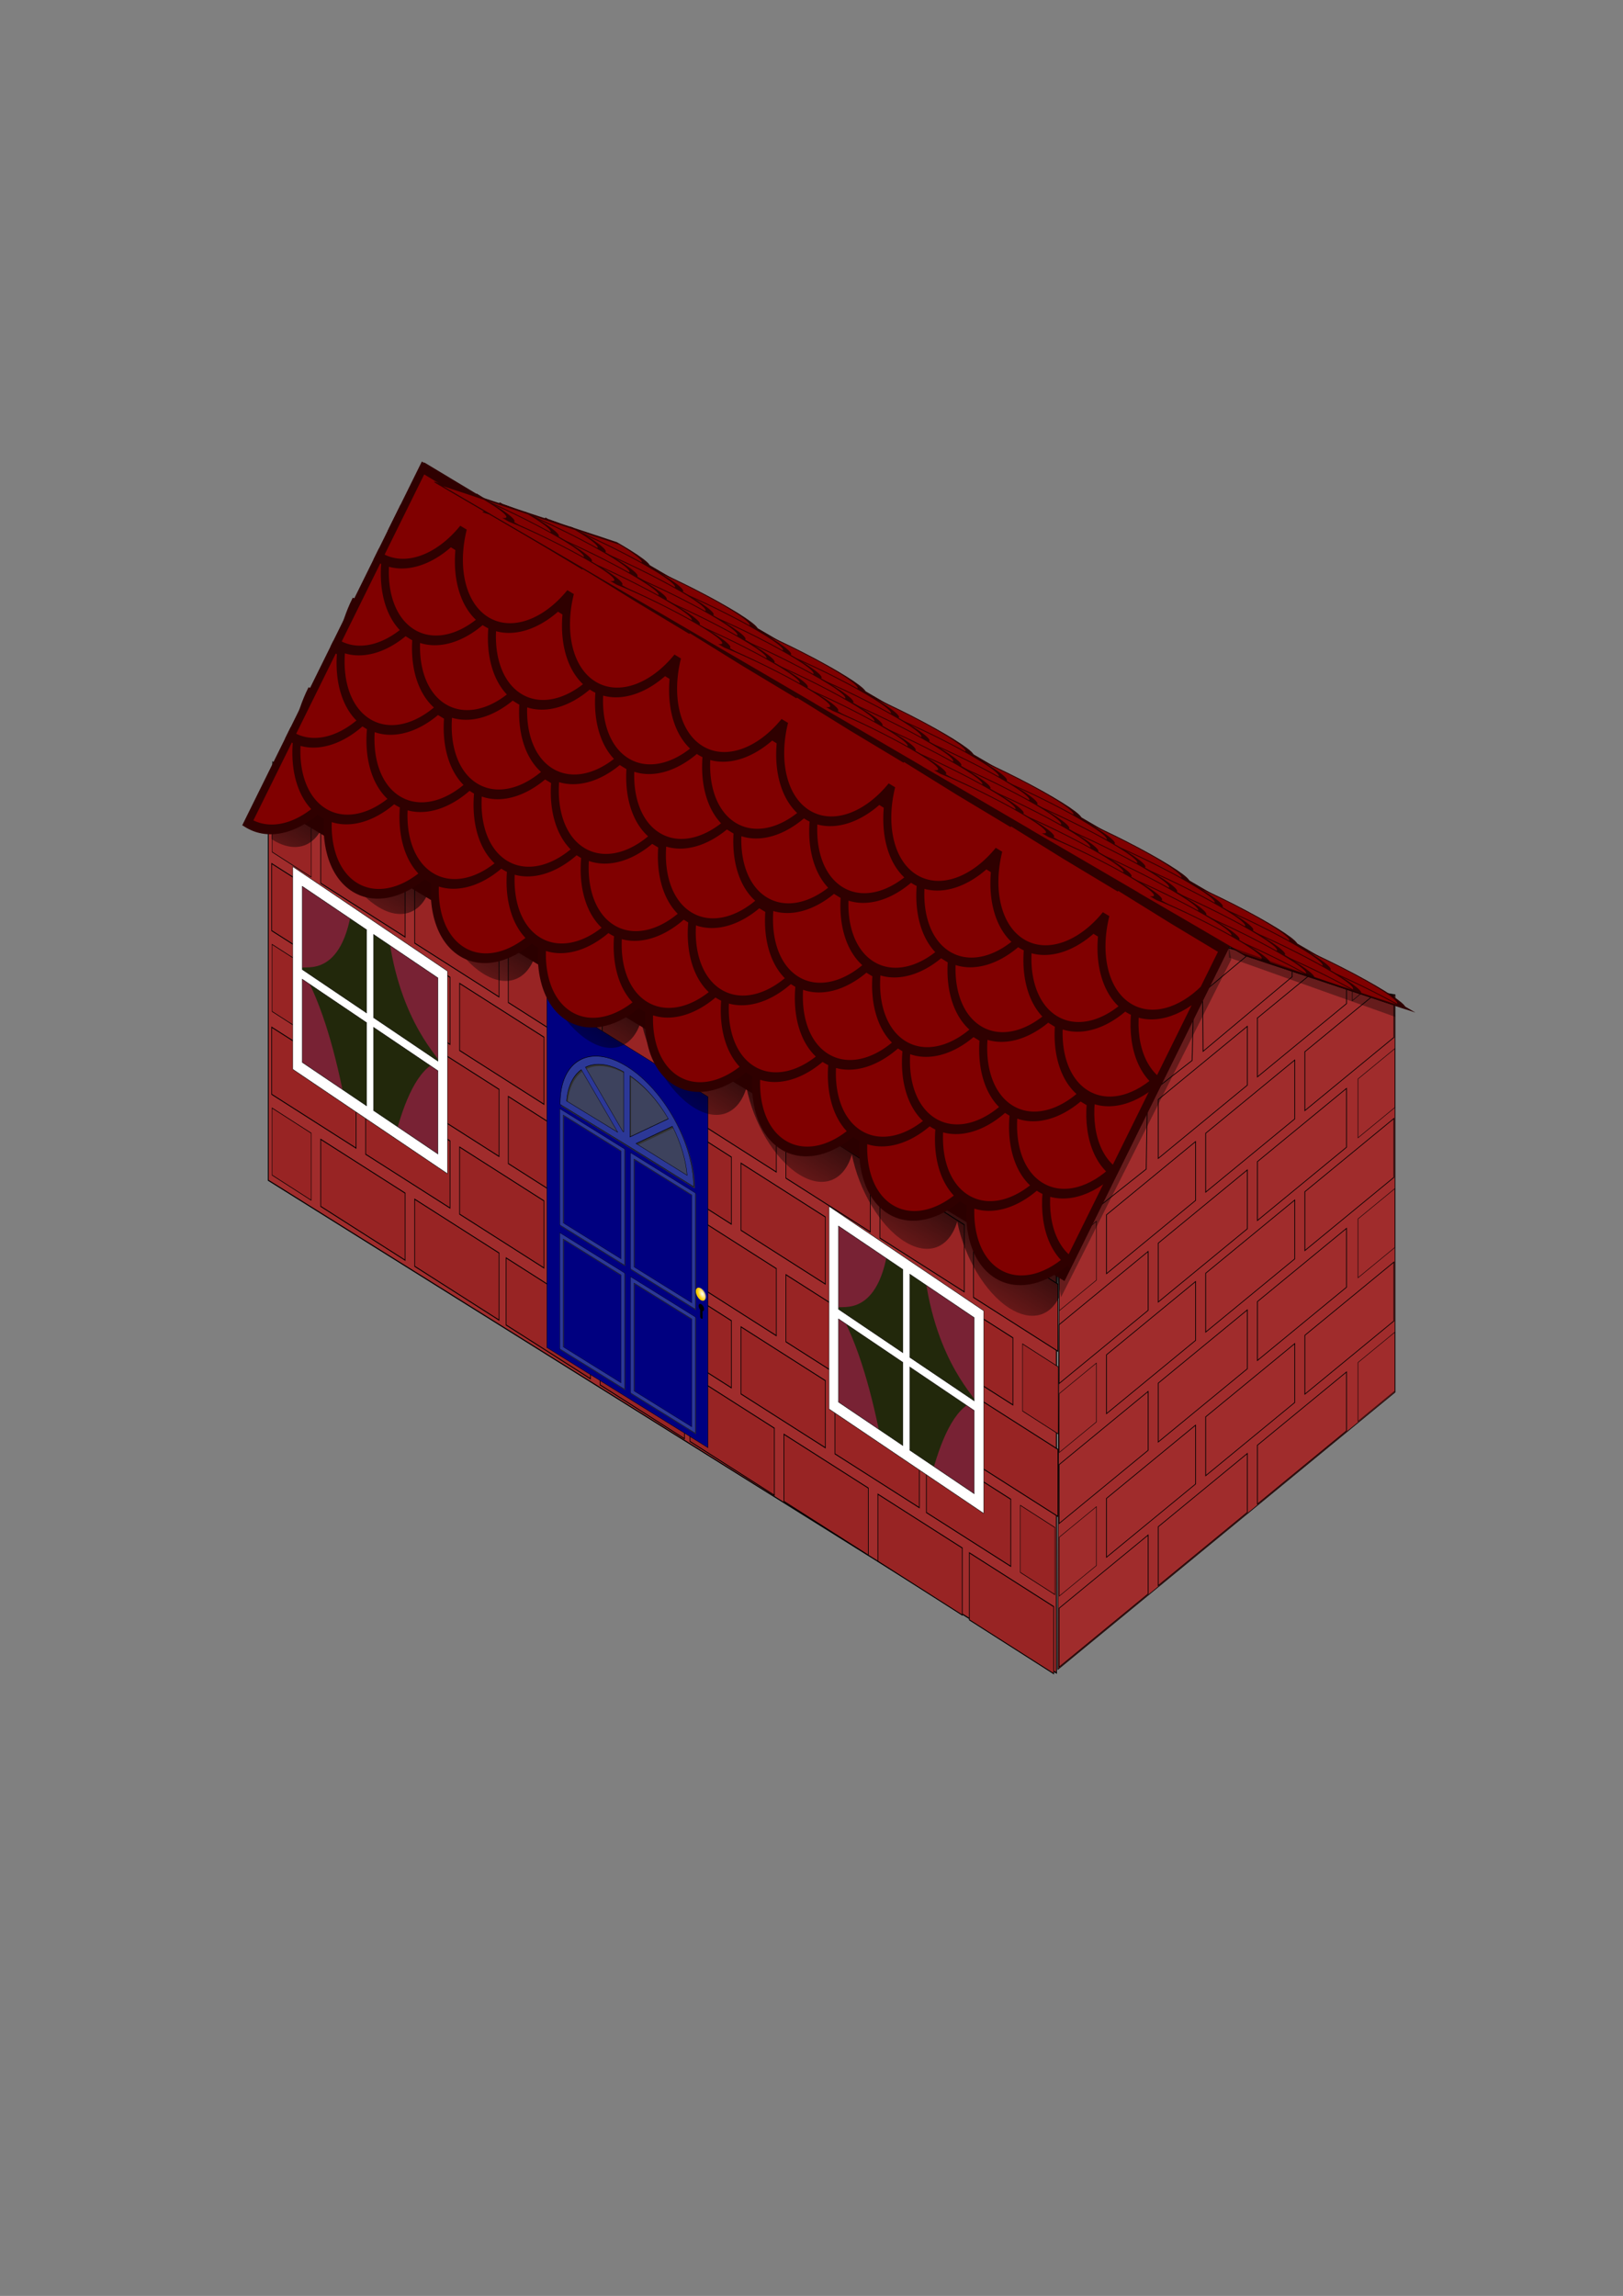 <?xml version="1.0" encoding="UTF-8" standalone="no"?>
<!-- Created with Inkscape (http://www.inkscape.org/) -->
<svg
    xmlns:inkscape="http://www.inkscape.org/namespaces/inkscape"
    xmlns:rdf="http://www.w3.org/1999/02/22-rdf-syntax-ns#"
    xmlns="http://www.w3.org/2000/svg"
    xmlns:sodipodi="http://sodipodi.sourceforge.net/DTD/sodipodi-0.dtd"
    xmlns:ns1="http://sozi.baierouge.fr"
    xmlns:cc="http://creativecommons.org/ns#"
    xmlns:xlink="http://www.w3.org/1999/xlink"
    xmlns:dc="http://purl.org/dc/elements/1.1/"
    id="svg2"
    sodipodi:docname="New document 1"
    viewBox="0 0 744.09 1052.4"
    version="1.1"
    inkscape:version="0.48.3.1 r9886"
  >
  <rect x="0" y="0" width="744.09" height="1052.4" fill="#808080" stroke="none"/>
  <defs
      id="defs4"
    >
    <radialGradient
        id="radialGradient5309"
        gradientUnits="userSpaceOnUse"
        cy="1069.3"
        cx="-1138.5"
        gradientTransform="matrix(1 0 0 1.13 0 -139.47)"
        r="70.769"
        inkscape:collect="always"
      >
      <stop
          id="stop4199"
          style="stop-color:#ffffff"
          offset="0"
      />
      <stop
          id="stop4201"
          style="stop-color:#ffffff;stop-opacity:0"
          offset="1"
      />
    </radialGradient
    >
    <linearGradient
        id="linearGradient5311"
        y2="-429.93"
        gradientUnits="userSpaceOnUse"
        x2="53.125"
        gradientTransform="matrix(1 0 0 .996 0 -2.99)"
        y1="-523.68"
        x1="100"
        inkscape:collect="always"
      >
      <stop
          id="stop5173"
          style="stop-color:#000000"
          offset="0"
      />
      <stop
          id="stop5175"
          style="stop-color:#000000;stop-opacity:.018"
          offset="1"
      />
    </linearGradient
    >
  </defs
  >
  <sodipodi:namedview
      id="base"
      bordercolor="#666666"
      inkscape:pageshadow="2"
      inkscape:window-y="24"
      pagecolor="#ffffff"
      inkscape:window-height="1026"
      inkscape:window-maximized="1"
      inkscape:zoom="0.271529"
      inkscape:window-x="65"
      showgrid="false"
      borderopacity="1.0"
      inkscape:current-layer="layer1"
      inkscape:cx="127.67274"
      inkscape:cy="849.29467"
      inkscape:window-width="1615"
      inkscape:pageopacity="0.0"
      inkscape:document-units="px"
  />
  <g
      id="layer1"
      inkscape:label="Layer 1"
      inkscape:groupmode="layer"
    >
    <rect
        id="rect4709"
        style="fill:#2b0000"
        height="583.52"
        width="719.28"
        y="497.42"
        x="-2848.5"
    />
    <g
        id="g5177"
        transform="matrix(.598 0 0 .74 298.11 864.46)"
      >
      <g
          id="g4597"
          transform="translate(11.909 -957.45)"
        >
        <rect
            id="rect4069"
            style="stroke:#000000;stroke-width:.785;fill:#a02c2c"
            transform="matrix(.893 .451 0 1 0 0)"
            height="249.08"
            width="676.67"
            y="425.21"
            x="-341.25"
        />
        <g
            id="g4550"
            style="fill:#982424"
            transform="matrix(.358 .183 0 .479 240.6 243.64)"
          >
          <rect
              id="rect3025-0"
              style="fill-rule:evenodd;stroke:#000000;stroke-width:.95px;fill:#982424"
              transform="matrix(1 .006 0 1 0 0)"
              height="86.785"
              width="83.569"
              y="654.31"
              x="-1515.1"
          />
          <rect
              id="rect3027-3"
              style="fill-rule:evenodd;stroke:#000000;stroke-width:1.398px;fill:#982424"
              transform="matrix(1 .003 0 1 0 0)"
              height="86.785"
              width="180.74"
              y="650.07"
              x="-1411"
          />
          <rect
              id="rect3029-4"
              style="fill-rule:evenodd;stroke:#000000;stroke-width:1.398px;fill:#982424"
              transform="matrix(1 .003 0 1 0 0)"
              height="86.785"
              width="180.74"
              y="650.07"
              x="-1209.8"
          />
          <rect
              id="rect3035-9"
              style="fill-rule:evenodd;stroke:#000000;stroke-width:1.398px;fill:#982424"
              transform="matrix(1 .003 0 1 0 0)"
              height="86.785"
              width="180.74"
              y="751.87"
              x="-1516"
          />
          <rect
              id="rect3037-5"
              style="fill-rule:evenodd;stroke:#000000;stroke-width:1.398px;fill:#982424"
              transform="matrix(1 .003 0 1 0 0)"
              height="86.785"
              width="180.74"
              y="751.87"
              x="-1314.8"
          />
          <rect
              id="rect3039-9"
              style="fill-rule:evenodd;stroke:#000000;stroke-width:1.398px;fill:#982424"
              transform="matrix(1 .003 0 1 0 0)"
              height="86.785"
              width="180.74"
              y="751.87"
              x="-1113.6"
          />
          <rect
              id="rect3041-3"
              style="fill-rule:evenodd;stroke:#000000;stroke-width:.951px;fill:#982424"
              transform="matrix(1 .006 0 1 0 0)"
              height="86.785"
              width="83.681"
              y="860.59"
              x="-1515.2"
          />
          <rect
              id="rect3043-4"
              style="fill-rule:evenodd;stroke:#000000;stroke-width:1.398px;fill:#982424"
              transform="matrix(1 .003 0 1 0 0)"
              height="86.785"
              width="180.74"
              y="856.35"
              x="-1411"
          />
          <rect
              id="rect3045-5"
              style="fill-rule:evenodd;stroke:#000000;stroke-width:1.398px;fill:#982424"
              transform="matrix(1 .003 0 1 0 0)"
              height="86.785"
              width="180.74"
              y="856.35"
              x="-1209.8"
          />
          <rect
              id="rect3051-9"
              style="fill-rule:evenodd;stroke:#000000;stroke-width:1.398px;fill:#982424"
              transform="matrix(1 .003 0 1 0 0)"
              height="86.785"
              width="180.74"
              y="963.51"
              x="-1516"
          />
          <rect
              id="rect3053-3"
              style="fill-rule:evenodd;stroke:#000000;stroke-width:1.398px;fill:#982424"
              transform="matrix(1 .003 0 1 0 0)"
              height="86.785"
              width="180.74"
              y="963.51"
              x="-1314.8"
          />
          <rect
              id="rect3055-7"
              style="fill-rule:evenodd;stroke:#000000;stroke-width:1.398px;fill:#982424"
              transform="matrix(1 .003 0 1 0 0)"
              height="86.785"
              width="180.74"
              y="963.51"
              x="-1113.6"
          />
          <rect
              id="rect3057-6"
              style="fill-rule:evenodd;stroke:#000000;stroke-width:.951px;fill:#982424"
              transform="matrix(1 .006 0 1 0 0)"
              height="86.785"
              width="83.681"
              y="1072.2"
              x="-1515.2"
          />
          <rect
              id="rect3059-9"
              style="fill-rule:evenodd;stroke:#000000;stroke-width:1.398px;fill:#982424"
              transform="matrix(1 .003 0 1 0 0)"
              height="86.785"
              width="180.74"
              y="1068"
              x="-1411"
          />
          <rect
              id="rect3061-2"
              style="fill-rule:evenodd;stroke:#000000;stroke-width:1.398px;fill:#982424"
              transform="matrix(1 .003 0 1 0 0)"
              height="86.785"
              width="180.74"
              y="1068"
              x="-1209.8"
          />
          <rect
              id="rect4466"
              style="fill-rule:evenodd;stroke:#000000;stroke-width:1.398px;fill:#982424"
              transform="matrix(1 .003 0 1 0 0)"
              height="86.785"
              width="180.74"
              y="649.65"
              x="-1009.3"
          />
          <rect
              id="rect4468"
              style="fill-rule:evenodd;stroke:#000000;stroke-width:1.398px;fill:#982424"
              transform="matrix(1 .003 0 1 0 0)"
              height="86.785"
              width="180.74"
              y="649.65"
              x="-808.1"
          />
          <rect
              id="rect4472"
              style="fill-rule:evenodd;stroke:#000000;stroke-width:1.398px;fill:#982424"
              transform="matrix(1 .003 0 1 0 0)"
              height="86.785"
              width="180.74"
              y="751.45"
              x="-913.1"
          />
          <rect
              id="rect4478"
              style="fill-rule:evenodd;stroke:#000000;stroke-width:1.398px;fill:#982424"
              transform="matrix(1 .003 0 1 0 0)"
              height="86.785"
              width="180.74"
              y="857.93"
              x="-1009.3"
          />
          <rect
              id="rect4480"
              style="fill-rule:evenodd;stroke:#000000;stroke-width:1.398px;fill:#982424"
              transform="matrix(1 .003 0 1 0 0)"
              height="86.785"
              width="180.74"
              y="857.93"
              x="-808.1"
          />
          <rect
              id="rect4484"
              style="fill-rule:evenodd;stroke:#000000;stroke-width:1.398px;fill:#982424"
              transform="matrix(1 .003 0 1 0 0)"
              height="86.785"
              width="180.74"
              y="965.09"
              x="-913.1"
          />
          <rect
              id="rect4488"
              style="fill-rule:evenodd;stroke:#000000;stroke-width:1.398px;fill:#982424"
              transform="matrix(1 .003 0 1 0 0)"
              height="86.785"
              width="180.74"
              y="1068.5"
              x="-1014"
          />
          <rect
              id="rect4490"
              style="fill-rule:evenodd;stroke:#000000;stroke-width:1.398px;fill:#982424"
              transform="matrix(1 .003 0 1 0 0)"
              height="86.785"
              width="180.74"
              y="1068.5"
              x="-812.73"
          />
          <rect
              id="rect4500"
              style="fill-rule:evenodd;stroke:#000000;stroke-width:1.398px;fill:#982424"
              transform="matrix(1 .003 0 1 0 0)"
              height="86.785"
              width="180.74"
              y="647.88"
              x="-616.03"
          />
          <rect
              id="rect4502"
              style="fill-rule:evenodd;stroke:#000000;stroke-width:1.398px;fill:#982424"
              transform="matrix(1 .003 0 1 0 0)"
              height="86.785"
              width="180.74"
              y="647.88"
              x="-414.79"
          />
          <rect
              id="rect4504"
              style="fill-rule:evenodd;stroke:#000000;stroke-width:1.398px;fill:#982424"
              transform="matrix(1 .003 0 1 0 0)"
              height="86.785"
              width="180.74"
              y="647.88"
              x="-213.55"
          />
          <rect
              id="rect4506"
              style="fill-rule:evenodd;stroke:#000000;stroke-width:1.398px;fill:#982424"
              transform="matrix(1 .003 0 1 0 0)"
              height="86.785"
              width="180.74"
              y="752.36"
              x="-712.27"
          />
          <rect
              id="rect4508"
              style="fill-rule:evenodd;stroke:#000000;stroke-width:1.398px;fill:#982424"
              transform="matrix(1 .003 0 1 0 0)"
              height="86.785"
              width="180.74"
              y="752.36"
              x="-511.03"
          />
          <rect
              id="rect4510"
              style="fill-rule:evenodd;stroke:#000000;stroke-width:1.398px;fill:#982424"
              transform="matrix(1 .003 0 1 0 0)"
              height="86.785"
              width="180.74"
              y="752.36"
              x="-309.8"
          />
          <rect
              id="rect4512"
              style="fill-rule:evenodd;stroke:#000000;stroke-width:1.398px;fill:#982424"
              transform="matrix(1 .003 0 1 0 0)"
              height="86.785"
              width="180.74"
              y="859.52"
              x="-616.03"
          />
          <rect
              id="rect4514"
              style="fill-rule:evenodd;stroke:#000000;stroke-width:1.398px;fill:#982424"
              transform="matrix(1 .003 0 1 0 0)"
              height="86.785"
              width="180.74"
              y="859.52"
              x="-414.79"
          />
          <rect
              id="rect4516"
              style="fill-rule:evenodd;stroke:#000000;stroke-width:1.398px;fill:#982424"
              transform="matrix(1 .003 0 1 0 0)"
              height="86.785"
              width="180.74"
              y="859.52"
              x="-213.55"
          />
          <rect
              id="rect4518"
              style="fill-rule:evenodd;stroke:#000000;stroke-width:1.398px;fill:#982424"
              transform="matrix(1 .003 0 1 0 0)"
              height="86.785"
              width="180.74"
              y="964"
              x="-712.27"
          />
          <rect
              id="rect4520"
              style="fill-rule:evenodd;stroke:#000000;stroke-width:1.398px;fill:#982424"
              transform="matrix(1 .003 0 1 0 0)"
              height="86.785"
              width="180.74"
              y="964"
              x="-511.03"
          />
          <rect
              id="rect4522"
              style="fill-rule:evenodd;stroke:#000000;stroke-width:1.398px;fill:#982424"
              transform="matrix(1 .003 0 1 0 0)"
              height="86.785"
              width="180.74"
              y="964"
              x="-309.8"
          />
          <rect
              id="rect4528"
              style="fill-rule:evenodd;stroke:#000000;stroke-width:1.398px;fill:#982424"
              transform="matrix(1 .003 0 1 0 0)"
              height="86.785"
              width="180.74"
              y="647.46"
              x="-13.096"
          />
          <rect
              id="rect4530"
              style="fill-rule:evenodd;stroke:#000000;stroke-width:1.398px;fill:#982424"
              transform="matrix(1 .003 0 1 0 0)"
              height="86.785"
              width="180.74"
              y="753.94"
              x="-109.34"
          />
          <rect
              id="rect4532"
              style="fill-rule:evenodd;stroke:#000000;stroke-width:.91px;fill:#982424"
              transform="matrix(1 .006 0 1 0 0)"
              height="86.785"
              width="76.54"
              y="753.62"
              x="91.899"
          />
          <rect
              id="rect4534"
              style="fill-rule:evenodd;stroke:#000000;stroke-width:1.398px;fill:#982424"
              transform="matrix(1 .003 0 1 0 0)"
              height="86.785"
              width="180.74"
              y="861.1"
              x="-13.096"
          />
          <rect
              id="rect4536"
              style="fill-rule:evenodd;stroke:#000000;stroke-width:1.398px;fill:#982424"
              transform="matrix(1 .003 0 1 0 0)"
              height="86.785"
              width="180.74"
              y="964.48"
              x="-113.97"
          />
          <rect
              id="rect4538"
              style="fill-rule:evenodd;stroke:#000000;stroke-width:.894px;fill:#982424"
              transform="matrix(1 .006 0 1 0 0)"
              height="86.785"
              width="73.988"
              y="964.16"
              x="87.274"
          />
          <rect
              id="rect4540"
              style="fill-rule:evenodd;stroke:#000000;stroke-width:1.398px;fill:#982424"
              transform="matrix(1 .003 0 1 0 0)"
              height="86.785"
              width="180.74"
              y="1067.5"
              x="-620.28"
          />
          <rect
              id="rect4542"
              style="fill-rule:evenodd;stroke:#000000;stroke-width:1.398px;fill:#982424"
              transform="matrix(1 .003 0 1 0 0)"
              height="86.785"
              width="180.74"
              y="1067.5"
              x="-419.04"
          />
          <rect
              id="rect4544"
              style="fill-rule:evenodd;stroke:#000000;stroke-width:1.398px;fill:#982424"
              transform="matrix(1 .003 0 1 0 0)"
              height="86.785"
              width="180.74"
              y="1067.5"
              x="-217.8"
          />
          <rect
              id="rect4546"
              style="fill-rule:evenodd;stroke:#000000;stroke-width:1.398px;fill:#982424"
              transform="matrix(1 .003 0 1 0 0)"
              height="86.785"
              width="180.74"
              y="1067.9"
              x="-21.968"
          />
        </g
        >
        <g
            id="g3203"
            style="fill:#a02c2c"
            transform="matrix(.551 -.366 0 .563 213.74 435.21)"
          >
          <path
              id="rect2985"
              d="m392.4 149.9-117.2 103.15-115.68 101.77s-1.839 292.41-1.839 437.04h469.14v-435.66-1.382c-39.94-30.75-79.08-68.21-117.21-101.77z"
              sodipodi:nodetypes="ccccccccc"
              style="fill-rule:evenodd;stroke:#000000;stroke-width:.912px;fill:#a02c2c"
              inkscape:connector-curvature="0"
          />
          <path
              id="rect3003"
              d="m346.09 192.86-55.515 48.758 53.878 1.747 1.637-50.505z"
              style="fill-rule:evenodd;stroke:#000000;stroke-width:1px;fill:#a02c2c"
              inkscape:connector-curvature="0"
          />
          <path
              id="rect3005"
              d="m358.94 178.44 0.753 64.777 123.96-1.441-0.12-10.281-58.723-53.821-65.871 0.766z"
              style="fill-rule:evenodd;stroke:#000000;stroke-width:1px;fill:#a02c2c"
              inkscape:connector-curvature="0"
          />
          <path
              id="rect3009"
              d="m272.64 256.38-70.464 63.254 78.387 1.716 1.418-64.766-9.341-0.205z"
              style="fill-rule:evenodd;stroke:#000000;stroke-width:1px;fill:#a02c2c"
              inkscape:connector-curvature="0"
          />
          <rect
              id="rect3011"
              style="fill-rule:evenodd;stroke:#000000;stroke-width:1px;fill:#a02c2c"
              height="64.789"
              width="123.94"
              y="255.71"
              x="297.32"
          />
          <path
              id="rect3013"
              style="fill-rule:evenodd;stroke:#000000;stroke-width:1px;fill:#a02c2c"
              inkscape:connector-curvature="0"
              d="m435.31 255.72v64.781h123.97v-20.406l-47.312-44.375h-76.656z"
          />
          <path
              id="rect3015"
              d="m567.31 303.56v18.938h20.188l-20.188-18.938z"
              style="fill-rule:evenodd;stroke:#000000;stroke-width:.643px;fill:#a02c2c"
              inkscape:connector-curvature="0"
          />
          <path
              id="rect3017"
              d="m184.47 333.72-24.844 23.312v41.469h51.656v-64.781h-26.812z"
              style="fill-rule:evenodd;stroke:#000000;stroke-width:.646px;fill:#a02c2c"
              inkscape:connector-curvature="0"
          />
          <rect
              id="rect3019"
              style="fill-rule:evenodd;stroke:#000000;stroke-width:1px;fill:#a02c2c"
              height="64.789"
              width="123.94"
              y="335.71"
              x="225.32"
          />
          <rect
              id="rect3021"
              style="fill-rule:evenodd;stroke:#000000;stroke-width:1px;fill:#a02c2c"
              height="64.789"
              width="123.94"
              y="335.71"
              x="363.32"
          />
          <path
              id="rect3023"
              style="fill-rule:evenodd;stroke:#000000;stroke-width:1px;fill:#a02c2c"
              inkscape:connector-curvature="0"
              d="m501.31 335.72v64.781h123.97v-45.219l-20.844-19.562h-103.12z"
          />
          <rect
              id="rect3025"
              style="fill-rule:evenodd;stroke:#000000;stroke-width:1px;fill:#a02c2c"
              height="64.789"
              width="123.94"
              y="413.71"
              x="159.32"
          />
          <rect
              id="rect3027"
              style="fill-rule:evenodd;stroke:#000000;stroke-width:1px;fill:#a02c2c"
              height="64.789"
              width="123.94"
              y="413.71"
              x="297.32"
          />
          <rect
              id="rect3029"
              style="fill-rule:evenodd;stroke:#000000;stroke-width:1px;fill:#a02c2c"
              height="64.789"
              width="123.94"
              y="413.71"
              x="435.32"
          />
          <rect
              id="rect3031"
              style="fill-rule:evenodd;stroke:#000000;stroke-width:.643px;fill:#a02c2c"
              height="64.789"
              width="51.204"
              y="413.71"
              x="575.32"
          />
          <rect
              id="rect3033"
              style="fill-rule:evenodd;stroke:#000000;stroke-width:.646px;fill:#a02c2c"
              height="64.789"
              width="51.657"
              y="489.71"
              x="159.61"
          />
          <rect
              id="rect3035"
              style="fill-rule:evenodd;stroke:#000000;stroke-width:1px;fill:#a02c2c"
              height="64.789"
              width="123.94"
              y="489.71"
              x="225.32"
          />
          <rect
              id="rect3037"
              style="fill-rule:evenodd;stroke:#000000;stroke-width:1px;fill:#a02c2c"
              height="64.789"
              width="123.94"
              y="489.71"
              x="363.32"
          />
          <rect
              id="rect3039"
              style="fill-rule:evenodd;stroke:#000000;stroke-width:1px;fill:#a02c2c"
              height="64.789"
              width="123.94"
              y="489.71"
              x="501.32"
          />
          <rect
              id="rect3041"
              style="fill-rule:evenodd;stroke:#000000;stroke-width:1px;fill:#a02c2c"
              height="64.789"
              width="123.94"
              y="567.71"
              x="159.32"
          />
          <rect
              id="rect3043"
              style="fill-rule:evenodd;stroke:#000000;stroke-width:1px;fill:#a02c2c"
              height="64.789"
              width="123.94"
              y="567.71"
              x="297.32"
          />
          <rect
              id="rect3045"
              style="fill-rule:evenodd;stroke:#000000;stroke-width:1px;fill:#a02c2c"
              height="64.789"
              width="123.94"
              y="567.71"
              x="435.32"
          />
          <rect
              id="rect3047"
              style="fill-rule:evenodd;stroke:#000000;stroke-width:.643px;fill:#a02c2c"
              height="64.789"
              width="51.204"
              y="567.71"
              x="575.32"
          />
          <rect
              id="rect3049"
              style="fill-rule:evenodd;stroke:#000000;stroke-width:.646px;fill:#a02c2c"
              height="64.789"
              width="51.657"
              y="647.71"
              x="159.61"
          />
          <rect
              id="rect3051"
              style="fill-rule:evenodd;stroke:#000000;stroke-width:1px;fill:#a02c2c"
              height="64.789"
              width="123.94"
              y="647.71"
              x="225.32"
          />
          <rect
              id="rect3053"
              style="fill-rule:evenodd;stroke:#000000;stroke-width:1px;fill:#a02c2c"
              height="64.789"
              width="123.94"
              y="647.71"
              x="363.32"
          />
          <rect
              id="rect3055"
              style="fill-rule:evenodd;stroke:#000000;stroke-width:1px;fill:#a02c2c"
              height="64.789"
              width="123.94"
              y="647.71"
              x="501.32"
          />
          <rect
              id="rect3057"
              style="fill-rule:evenodd;stroke:#000000;stroke-width:1px;fill:#a02c2c"
              height="64.789"
              width="123.94"
              y="725.71"
              x="159.32"
          />
          <rect
              id="rect3059"
              style="fill-rule:evenodd;stroke:#000000;stroke-width:1px;fill:#a02c2c"
              height="64.789"
              width="123.94"
              y="725.71"
              x="297.32"
          />
          <rect
              id="rect3061"
              style="fill-rule:evenodd;stroke:#000000;stroke-width:1px;fill:#a02c2c"
              height="64.789"
              width="123.94"
              y="725.71"
              x="435.32"
          />
          <rect
              id="rect3063"
              style="fill-rule:evenodd;stroke:#000000;stroke-width:.643px;fill:#a02c2c"
              height="64.789"
              width="51.204"
              y="725.71"
              x="575.32"
          />
        </g
        >
        <g
            id="g4055"
            transform="matrix(.253 .138 0 .287 327.37 664.56)"
          >
          <g
              id="g4040"
              transform="translate(197.85 329.31)"
            >
            <rect
                id="rect3236"
                style="fill:#22280b"
                height="437.35"
                width="468.59"
                y="-391.16"
                x="-997.06"
            />
            <path
                id="rect3254"
                style="fill:#782234"
                inkscape:connector-curvature="0"
                d="m-708.25-391.16c33.622 185.82 165.73 199.11 152.75 208.25-62.749 44.177-105.07 138.42-132.72 229.09h159.75v-437.34h-179.78z"
            />
            <path
                id="path4038"
                d="m-817.28-391.16c-33.622 185.82-165.73 199.11-152.75 208.25 62.749 44.177 105.07 138.42 132.72 229.09h-159.75v-437.34h179.78z"
                style="fill:#782234"
                inkscape:connector-curvature="0"
            />
          </g
          >
          <path
              id="rect3238"
              d="m-799.19-61.847v437.34h223.88 20.812 223.88v-208.25-20.812-208.28h-223.88-20.812-223.88zm28.594 28.625h195.28v179.66h-195.28v-179.66zm216.09 0h195.25v179.66h-195.25v-179.66zm-216.09 200.47h195.28v179.62h-195.28v-179.62zm216.09 0h195.25v179.62h-195.25v-179.62z"
              style="stroke:#000000;fill:#ffffff"
              inkscape:connector-curvature="0"
          />
        </g
        >
        <g
            id="g4055-6"
            transform="matrix(.253 .138 0 .287 -83.76 454.13)"
          >
          <g
              id="g4040-6"
              transform="translate(197.85 329.31)"
            >
            <rect
                id="rect3236-7"
                style="fill:#22280b"
                height="437.35"
                width="468.59"
                y="-391.16"
                x="-997.06"
            />
            <path
                id="rect3254-9"
                style="fill:#782234"
                inkscape:connector-curvature="0"
                d="m-708.25-391.16c33.622 185.82 165.73 199.11 152.75 208.25-62.749 44.177-105.07 138.42-132.72 229.09h159.75v-437.34h-179.78z"
            />
            <path
                id="path4038-3"
                d="m-817.28-391.16c-33.622 185.82-165.73 199.11-152.75 208.25 62.749 44.177 105.07 138.42 132.72 229.09h-159.75v-437.34h179.78z"
                style="fill:#782234"
                inkscape:connector-curvature="0"
            />
          </g
          >
          <path
              id="rect3238-1"
              d="m-799.19-61.847v437.34h223.88 20.812 223.88v-208.25-20.812-208.28h-223.88-20.812-223.88zm28.594 28.625h195.28v179.66h-195.28v-179.66zm216.09 0h195.25v179.66h-195.25v-179.66zm-216.09 200.47h195.28v179.62h-195.28v-179.62zm216.09 0h195.25v179.62h-195.25v-179.62z"
              style="stroke:#000000;fill:#ffffff"
              inkscape:connector-curvature="0"
          />
        </g
        >
        <g
            id="g4302"
            transform="matrix(.207 .104 0 .193 101.98 404.26)"
          >
          <rect
              id="rect4104"
              style="stroke:#000000;stroke-width:1.354;fill:#000080"
              height="1126.3"
              width="596.76"
              y="514.86"
              x="-933.15"
          />
          <path
              id="path4128"
              sodipodi:rx="181.42308"
              sodipodi:ry="164.1447"
              style="stroke:#000000;fill:#3d425d"
              sodipodi:type="arc"
              d="m-552.91 444.16c0 90.655-81.226 164.14-181.42 164.14-100.2 0-181.42-73.49-181.42-164.14 0-0.498 0.003-0.995 0.008-1.493l181.42 1.493z"
              transform="matrix(1.251 0 0 -1.408 282.69 1449.8)"
              sodipodi:cy="444.1629"
              sodipodi:cx="-734.33154"
              sodipodi:end="3.1506863"
              sodipodi:start="0"
          />
          <path
              id="path4130"
              style="fill:#333333"
              inkscape:connector-curvature="0"
              d="m-632.49 582.75c-136.58 0-247.27 113.12-247.27 252.66 0 0.766-0.013 1.53 0 2.296l247.27-2.296h247.29c0-139.54-110.72-252.66-247.29-252.66zm-11.348 23.714v188.38c1.184 2.541-1.121 6.447-4.122 4.252-45.683-43.578-92.003-87.38-137.96-131.07 37.502-35.935 87.124-58.793 142.08-61.568zm22.696 0c54.949 2.785 104.62 25.641 142.14 61.568-47.379 44.968-94.761 89.933-142.14 134.9v-196.47zm157.36 77.638c29.924 34.831 49.664 79.056 54.487 127.86h-189.15l134.67-127.86zm-337.39 0.026 134.97 128.15-189.56 1.748c4.463-49.611 24.283-94.576 54.597-129.89z"
          />
          <path
              id="path4106"
              d="m-636.7 579.28c-136.58 0-247.27 113.12-247.27 252.66 0 0.766-0.013 1.53 0 2.296l247.27-2.296h247.29c0-139.54-110.72-252.66-247.29-252.66zm-11.348 23.714v188.38c1.184 2.541-1.121 6.447-4.122 4.252-45.683-43.578-92.003-87.38-137.96-131.07 37.502-35.935 87.124-58.793 142.08-61.568zm22.696 0c54.949 2.785 104.62 25.641 142.14 61.568-47.379 44.968-94.761 89.933-142.14 134.9v-196.47zm157.36 77.638c29.924 34.831 49.664 79.056 54.487 127.86h-189.15l134.67-127.86zm-337.39 0.026 134.97 128.15-189.56 1.748c4.463-49.611 24.283-94.576 54.597-129.89z"
              style="stroke:#000000;stroke-width:1.372;fill:#2c3897"
              inkscape:connector-curvature="0"
          />
          <path
              id="path4145"
              style="fill:#333333"
              inkscape:connector-curvature="0"
              d="m-883.39 850.82v372.91h240.22v-372.91h-240.22zm13.281 13.281h213.66v346.34h-213.66v-346.34z"
          />
          <path
              id="path4147"
              style="fill:#333333"
              inkscape:connector-curvature="0"
              d="m-621.39 850.82v372.91h240.22v-372.91h-240.22zm13.281 13.281h213.66v346.34h-213.66v-346.34z"
          />
          <path
              id="path4149"
              style="fill:#333333"
              inkscape:connector-curvature="0"
              d="m-883.39 1248.8v372.91h240.22v-372.91h-240.22zm13.281 13.281h213.66v346.34h-213.66v-346.34z"
          />
          <path
              id="path4151"
              style="fill:#333333"
              inkscape:connector-curvature="0"
              d="m-621.39 1248.8v372.91h240.22v-372.91h-240.22zm13.281 13.281h213.66v346.34h-213.66v-346.34z"
          />
          <path
              id="rect4132"
              d="m-885.39 848.82v372.91h240.22v-372.91h-240.22zm13.281 13.281h213.66v346.34h-213.66v-346.34z"
              style="stroke:#000000;fill:#2c3897"
              inkscape:connector-curvature="0"
          />
          <path
              id="path4139"
              style="stroke:#000000;fill:#2c3897"
              inkscape:connector-curvature="0"
              d="m-623.39 848.82v372.91h240.22v-372.91h-240.22zm13.281 13.281h213.66v346.34h-213.66v-346.34z"
          />
          <path
              id="path4141"
              style="stroke:#000000;fill:#2c3897"
              inkscape:connector-curvature="0"
              d="m-885.39 1246.8v372.91h240.22v-372.91h-240.22zm13.281 13.281h213.66v346.34h-213.66v-346.34z"
          />
          <path
              id="path4143"
              style="stroke:#000000;fill:#2c3897"
              inkscape:connector-curvature="0"
              d="m-623.39 1246.8v372.91h240.22v-372.91h-240.22zm13.281 13.281h213.66v346.34h-213.66v-346.34z"
          />
          <g
              id="g4205"
              transform="matrix(.252 0 0 .235 -76.405 911.76)"
            >
            <path
                id="path4183"
                sodipodi:rx="70.769234"
                sodipodi:ry="80"
                style="fill:#ffcc00"
                sodipodi:type="arc"
                d="m-1067.7 1069.3c0 44.183-31.684 80-70.769 80s-70.769-35.817-70.769-80 31.684-80 70.769-80 70.769 35.817 70.769 80z"
                sodipodi:cy="1069.2853"
                sodipodi:cx="-1138.4615"
            />
            <path
                id="path4195"
                sodipodi:rx="70.769234"
                sodipodi:ry="80"
                style="fill:url(#radialGradient5309)"
                sodipodi:type="arc"
                d="m-1067.7 1069.3c0 44.183-31.684 80-70.769 80s-70.769-35.817-70.769-80 31.684-80 70.769-80 70.769 35.817 70.769 80z"
                transform="translate(23.077 -16.923)"
                sodipodi:cy="1069.2853"
                sodipodi:cx="-1138.4615"
            />
          </g
          >
          <path
              id="path4211"
              d="m-360.77 1193.9c-5.519 0-9.991 4.693-9.991 10.476 0 4.109 2.26 7.66 5.548 9.374v22.29c0 2.236 1.982 4.039 4.443 4.039 2.46 0 4.443-1.802 4.443-4.039v-22.284c3.291-1.713 5.548-5.267 5.548-9.379 0-5.783-4.472-10.476-9.99-10.476z"
              style="fill:#000000"
              inkscape:connector-curvature="0"
          />
        </g
        >
      </g
      >
      <rect
          id="rect5135"
          style="opacity:.366;fill:#000000"
          transform="matrix(.529 -.848 .222 .975 0 0)"
          height="15.221"
          width="246.72"
          y="90.148"
          x="551.17"
      />
      <path
          id="path4711-2"
          style="fill:url(#linearGradient5311)"
          inkscape:connector-curvature="0"
          d="m-251.31-677.43-0.005 0.442-38.173-19.606-0.288-0.148-0.54 48.343c0.097 0.05 0.192 0.098 0.288 0.148 18.776 9.643 34.869 4.043 40.753-12.186 5.456 22.053 21.241 44.026 40.017 53.669 18.773 9.642 34.866 4.047 40.753-12.174 5.459 22.049 21.245 44.016 40.017 53.658 18.776 9.643 34.869 4.043 40.753-12.186 5.456 22.053 21.241 44.026 40.017 53.669 18.773 9.642 34.866 4.047 40.753-12.174 5.459 22.049 21.244 44.016 40.017 53.658 18.776 9.643 34.869 4.043 40.753-12.186 5.456 22.053 21.241 44.026 40.017 53.669 18.773 9.642 34.866 4.047 40.753-12.174 5.459 22.049 21.244 44.016 40.017 53.658 18.776 9.643 34.869 4.043 40.753-12.186 5.456 22.053 21.241 44.026 40.017 53.669 16.6 8.526 31.097 5.13 38.301-6.986l0.244-21.838-38.005-19.519-42.592-22.319c-0.003 0.146-0.003 0.295-0.005 0.442l-38.173-19.606-42.592-22.319-0.005 0.442-38.173-19.606-42.592-22.319c-0.003 0.146-0.003 0.295-0.005 0.442l-38.173-19.606-42.592-22.319c-0.003 0.146-0.003 0.295-0.005 0.442l-38.173-19.606-42.592-22.319-0.005 0.442-38.173-19.606-42.592-22.319-0.005 0.442-38.173-19.606-42.592-22.319z"
      />
      <g
          id="g4775"
          transform="matrix(.391 .19 -.253 .414 609.05 -772.52)"
        >
        <rect
            id="rect4707"
            style="fill:#2b0000"
            height="500.16"
            width="1579.1"
            y="504.57"
            x="-1674.3"
        />
        <path
            id="path4711"
            style="stroke:#2f0000;stroke-width:13.2;fill:#800000"
            inkscape:connector-curvature="0"
            d="m-1572 908.25v1.219h-99.25-0.75v133.38h0.75c48.817 0 90.258-38.036 105-90.844 14.742 52.808 56.183 90.844 105 90.844 48.808 0 90.251-38.02 105-90.813 14.75 52.792 56.192 90.813 105 90.813 48.817 0 90.258-38.036 105-90.844 14.742 52.808 56.183 90.844 105 90.844 48.809 0 90.251-38.02 105-90.813 14.75 52.792 56.192 90.813 105 90.813 48.817 0 90.258-38.036 105-90.844 14.742 52.808 56.182 90.844 105 90.844 48.808 0 90.25-38.02 105-90.813 14.75 52.792 56.192 90.813 105 90.813 48.817 0 90.258-38.036 105-90.844 14.742 52.808 56.182 90.844 105 90.844 43.161 0 80.537-29.739 98.812-73.125v-60.25h-98.812l-110.75-1.219c-0.003 0.404 0 0.814 0 1.219h-99.25l-110.75-1.219v1.219h-99.25l-110.75-1.219c-0.003 0.404 0 0.814 0 1.219h-99.25l-110.75-1.219c-0.003 0.404 0 0.814 0 1.219h-99.25l-110.75-1.219v1.219h-99.25l-110.75-1.219v1.219h-99.25l-110.75-1.219z"
        />
        <path
            id="path4724"
            style="stroke:#2f0000;stroke-width:13.2;fill:#800000"
            inkscape:connector-curvature="0"
            d="m-1674.8 844.25v1.219c0 73.662 49.584 133.38 110.75 133.38 48.817 0 90.258-38.036 105-90.844 14.742 52.808 56.182 90.844 105 90.844 48.808 0 90.25-38.02 105-90.812 14.749 52.792 56.192 90.812 105 90.812 48.817 0 90.258-38.036 105-90.844 14.742 52.808 56.182 90.844 105 90.844 48.808 0 90.25-38.02 105-90.812 14.75 52.792 56.192 90.812 105 90.812 48.817 0 90.258-38.036 105-90.844 14.742 52.808 56.182 90.844 105 90.844 48.808 0 90.25-38.02 105-90.812 14.75 52.792 56.192 90.812 105 90.812 48.817 0 90.258-38.036 105-90.844 13.891 49.76 51.489 86.404 96.625 90.469v-133.09l-102.38-1.125c-0.003 0.404 0 0.814 0 1.219h-99.25l-110.75-1.219v1.219h-99.25l-110.75-1.219c-0.003 0.404 0 0.814 0 1.219h-99.25l-110.75-1.219c-0.003 0.404 0 0.814 0 1.219h-99.25l-110.75-1.219v1.219h-99.25l-110.75-1.219v1.219h-99.25l-110.75-1.219v1.219h-99.25l-110.75-1.219z"
        />
        <path
            id="path4726"
            style="stroke:#2f0000;stroke-width:13.2;fill:#800000"
            inkscape:connector-curvature="0"
            d="m-1572 778.62v1.219h-99.25-0.75v133.38c0.252 0.002 0.498 0 0.75 0 48.817 0 90.258-38.036 105-90.844 14.742 52.808 56.183 90.844 105 90.844 48.808 0 90.251-38.02 105-90.812 14.75 52.792 56.192 90.812 105 90.812 48.817 0 90.258-38.036 105-90.844 14.742 52.808 56.183 90.844 105 90.844 48.808 0 90.251-38.02 105-90.812 14.75 52.792 56.192 90.812 105 90.812 48.817 0 90.258-38.036 105-90.844 14.742 52.808 56.182 90.844 105 90.844 48.808 0 90.25-38.02 105-90.812 14.75 52.792 56.192 90.812 105 90.812 48.817 0 90.258-38.036 105-90.844 14.742 52.808 56.182 90.844 105 90.844 43.161 0 80.537-29.739 98.812-73.125v-60.25h-98.812l-110.75-1.219c-0.003 0.404 0 0.814 0 1.219h-99.25l-110.75-1.219v1.219h-99.25l-110.75-1.219c-0.003 0.404 0 0.814 0 1.219h-99.25l-110.75-1.219c-0.003 0.404 0 0.814 0 1.219h-99.25l-110.75-1.219v1.219h-99.25l-110.75-1.219v1.219h-99.25l-110.75-1.219z"
        />
        <path
            id="path4728"
            style="stroke:#2f0000;stroke-width:13.2;fill:#800000"
            inkscape:connector-curvature="0"
            d="m-1674.8 710.25v1.219c0 73.662 49.584 133.38 110.75 133.38 48.817 0 90.258-38.036 105-90.844 14.742 52.808 56.182 90.844 105 90.844 48.808 0 90.25-38.02 105-90.812 14.749 52.792 56.192 90.812 105 90.812 48.817 0 90.258-38.036 105-90.844 14.742 52.808 56.182 90.844 105 90.844 48.808 0 90.25-38.02 105-90.812 14.75 52.792 56.192 90.812 105 90.812 48.817 0 90.258-38.036 105-90.844 14.742 52.808 56.182 90.844 105 90.844 48.808 0 90.25-38.02 105-90.812 14.75 52.792 56.192 90.812 105 90.812 48.817 0 90.258-38.036 105-90.844 13.891 49.76 51.489 86.404 96.625 90.469v-133.09l-102.38-1.125c-0.003 0.404 0 0.814 0 1.219h-99.25l-110.75-1.219v1.219h-99.25l-110.75-1.219c-0.003 0.404 0 0.814 0 1.219h-99.25l-110.75-1.219c-0.003 0.404 0 0.814 0 1.219h-99.25l-110.75-1.219v1.219h-99.25l-110.75-1.219v1.219h-99.25l-110.75-1.219v1.219h-99.25l-110.75-1.219z"
        />
        <path
            id="path4730"
            style="stroke:#2f0000;stroke-width:13.2;fill:#800000"
            inkscape:connector-curvature="0"
            d="m-1572 640.62v1.219h-99.25-0.75v133.38c0.252 0.002 0.498 0 0.75 0 48.817 0 90.258-38.036 105-90.844 14.742 52.808 56.183 90.844 105 90.844 48.808 0 90.251-38.02 105-90.812 14.75 52.792 56.192 90.812 105 90.812 48.817 0 90.258-38.036 105-90.844 14.742 52.808 56.183 90.844 105 90.844 48.808 0 90.251-38.02 105-90.812 14.75 52.792 56.192 90.812 105 90.812 48.817 0 90.258-38.036 105-90.844 14.742 52.808 56.182 90.844 105 90.844 48.808 0 90.25-38.02 105-90.812 14.75 52.792 56.192 90.812 105 90.812 48.817 0 90.258-38.036 105-90.844 14.742 52.808 56.182 90.844 105 90.844 43.161 0 80.537-29.739 98.812-73.125v-60.25h-98.812l-110.75-1.219c-0.003 0.404 0 0.814 0 1.219h-99.25l-110.75-1.219v1.219h-99.25l-110.75-1.219c-0.003 0.404 0 0.814 0 1.219h-99.25l-110.75-1.219c-0.003 0.404 0 0.814 0 1.219h-99.25l-110.75-1.219v1.219h-99.25l-110.75-1.219v1.219h-99.25l-110.75-1.219z"
        />
        <path
            id="path4732"
            style="stroke:#2f0000;stroke-width:13.2;fill:#800000"
            inkscape:connector-curvature="0"
            d="m-1464.8 576.25v1.219h-99.25l-107.94-1.188v31.156c11.291 59.232 55.327 103.41 107.94 103.41 48.817 0 90.257-38.036 105-90.844 14.742 52.808 56.182 90.844 105 90.844 48.808 0 90.25-38.02 105-90.812 14.749 52.792 56.192 90.812 105 90.812 48.817 0 90.257-38.036 105-90.844 14.742 52.808 56.182 90.844 105 90.844 48.808 0 90.25-38.02 105-90.812 14.75 52.792 56.192 90.812 105 90.812 48.817 0 90.258-38.036 105-90.844 14.742 52.808 56.182 90.844 105 90.844 48.808 0 90.25-38.02 105-90.812 14.75 52.792 56.192 90.812 105 90.812 48.817 0 90.258-38.036 105-90.844 13.891 49.76 51.489 86.404 96.625 90.469v-133.09l-102.38-1.125c-0.003 0.404 0 0.814 0 1.219h-99.25l-110.75-1.219v1.219h-99.25l-110.75-1.219c-0.003 0.404 0 0.814 0 1.219h-99.25l-110.75-1.219c-0.003 0.404 0 0.814 0 1.219h-99.25l-110.75-1.219v1.219h-99.25l-110.75-1.219v1.219h-99.25l-110.75-1.219z"
        />
        <path
            id="path4734"
            style="stroke:#2f0000;stroke-width:13.2;fill:#800000"
            inkscape:connector-curvature="0"
            d="m-1572 510.62v1.219h-99.25-0.75v133.38c0.252 0.002 0.498 0 0.75 0 48.817 0 90.258-38.036 105-90.844 14.742 52.808 56.183 90.844 105 90.844 48.808 0 90.251-38.02 105-90.812 14.75 52.792 56.192 90.812 105 90.812 48.817 0 90.258-38.036 105-90.844 14.742 52.808 56.183 90.844 105 90.844 48.808 0 90.251-38.02 105-90.812 14.75 52.792 56.192 90.812 105 90.812 48.817 0 90.258-38.036 105-90.844 14.742 52.808 56.182 90.844 105 90.844 48.808 0 90.25-38.02 105-90.812 14.75 52.792 56.192 90.812 105 90.812 48.817 0 90.258-38.036 105-90.844 14.742 52.808 56.182 90.844 105 90.844 43.161 0 80.537-29.739 98.812-73.125v-60.25h-98.812l-110.75-1.219c-0.003 0.404 0 0.814 0 1.219h-99.25l-110.75-1.219v1.219h-99.25l-110.75-1.219c-0.003 0.404 0 0.814 0 1.219h-99.25l-110.75-1.219c-0.003 0.404 0 0.814 0 1.219h-99.25l-110.75-1.219v1.219h-99.25l-110.75-1.219v1.219h-99.25l-110.75-1.219z"
        />
      </g
      >
      <g
          id="g4775-8"
          inkscape:transform-center-x="-41.934672"
          inkscape:transform-center-y="22.055087"
          transform="matrix(.394 .186 .261 .07 361.93 -593.59)"
        >
        <rect
            id="rect4707-0"
            style="fill:#2b0000"
            height="500.16"
            width="1579.1"
            y="504.57"
            x="-1674.3"
        />
        <path
            id="path4711-0"
            style="stroke:#2f0000;stroke-width:13.2;fill:#800000"
            inkscape:connector-curvature="0"
            d="m-1572 908.25v1.219h-99.25-0.75v133.38h0.75c48.817 0 90.258-38.036 105-90.844 14.742 52.808 56.183 90.844 105 90.844 48.808 0 90.251-38.02 105-90.813 14.75 52.792 56.192 90.813 105 90.813 48.817 0 90.258-38.036 105-90.844 14.742 52.808 56.183 90.844 105 90.844 48.809 0 90.251-38.02 105-90.813 14.75 52.792 56.192 90.813 105 90.813 48.817 0 90.258-38.036 105-90.844 14.742 52.808 56.182 90.844 105 90.844 48.808 0 90.25-38.02 105-90.813 14.75 52.792 56.192 90.813 105 90.813 48.817 0 90.258-38.036 105-90.844 14.742 52.808 56.182 90.844 105 90.844 43.161 0 80.537-29.739 98.812-73.125v-60.25h-98.812l-110.75-1.219c-0.003 0.404 0 0.814 0 1.219h-99.25l-110.75-1.219v1.219h-99.25l-110.75-1.219c-0.003 0.404 0 0.814 0 1.219h-99.25l-110.75-1.219c-0.003 0.404 0 0.814 0 1.219h-99.25l-110.75-1.219v1.219h-99.25l-110.75-1.219v1.219h-99.25l-110.75-1.219z"
        />
        <path
            id="path4724-7"
            style="stroke:#2f0000;stroke-width:13.2;fill:#800000"
            inkscape:connector-curvature="0"
            d="m-1674.8 844.25v1.219c0 73.662 49.584 133.38 110.75 133.38 48.817 0 90.258-38.036 105-90.844 14.742 52.808 56.182 90.844 105 90.844 48.808 0 90.25-38.02 105-90.812 14.749 52.792 56.192 90.812 105 90.812 48.817 0 90.258-38.036 105-90.844 14.742 52.808 56.182 90.844 105 90.844 48.808 0 90.25-38.02 105-90.812 14.75 52.792 56.192 90.812 105 90.812 48.817 0 90.258-38.036 105-90.844 14.742 52.808 56.182 90.844 105 90.844 48.808 0 90.25-38.02 105-90.812 14.75 52.792 56.192 90.812 105 90.812 48.817 0 90.258-38.036 105-90.844 13.891 49.76 51.489 86.404 96.625 90.469v-133.09l-102.38-1.125c-0.003 0.404 0 0.814 0 1.219h-99.25l-110.75-1.219v1.219h-99.25l-110.75-1.219c-0.003 0.404 0 0.814 0 1.219h-99.25l-110.75-1.219c-0.003 0.404 0 0.814 0 1.219h-99.25l-110.75-1.219v1.219h-99.25l-110.75-1.219v1.219h-99.25l-110.75-1.219v1.219h-99.25l-110.75-1.219z"
        />
        <path
            id="path4726-6"
            style="stroke:#2f0000;stroke-width:13.2;fill:#800000"
            inkscape:connector-curvature="0"
            d="m-1572 778.62v1.219h-99.25-0.75v133.38c0.252 0.002 0.498 0 0.75 0 48.817 0 90.258-38.036 105-90.844 14.742 52.808 56.183 90.844 105 90.844 48.808 0 90.251-38.02 105-90.812 14.75 52.792 56.192 90.812 105 90.812 48.817 0 90.258-38.036 105-90.844 14.742 52.808 56.183 90.844 105 90.844 48.808 0 90.251-38.02 105-90.812 14.75 52.792 56.192 90.812 105 90.812 48.817 0 90.258-38.036 105-90.844 14.742 52.808 56.182 90.844 105 90.844 48.808 0 90.25-38.02 105-90.812 14.75 52.792 56.192 90.812 105 90.812 48.817 0 90.258-38.036 105-90.844 14.742 52.808 56.182 90.844 105 90.844 43.161 0 80.537-29.739 98.812-73.125v-60.25h-98.812l-110.75-1.219c-0.003 0.404 0 0.814 0 1.219h-99.25l-110.75-1.219v1.219h-99.25l-110.75-1.219c-0.003 0.404 0 0.814 0 1.219h-99.25l-110.75-1.219c-0.003 0.404 0 0.814 0 1.219h-99.25l-110.75-1.219v1.219h-99.25l-110.75-1.219v1.219h-99.25l-110.75-1.219z"
        />
        <path
            id="path4728-4"
            style="stroke:#2f0000;stroke-width:13.2;fill:#800000"
            inkscape:connector-curvature="0"
            d="m-1674.8 710.25v1.219c0 73.662 49.584 133.38 110.75 133.38 48.817 0 90.258-38.036 105-90.844 14.742 52.808 56.182 90.844 105 90.844 48.808 0 90.25-38.02 105-90.812 14.749 52.792 56.192 90.812 105 90.812 48.817 0 90.258-38.036 105-90.844 14.742 52.808 56.182 90.844 105 90.844 48.808 0 90.25-38.02 105-90.812 14.75 52.792 56.192 90.812 105 90.812 48.817 0 90.258-38.036 105-90.844 14.742 52.808 56.182 90.844 105 90.844 48.808 0 90.25-38.02 105-90.812 14.75 52.792 56.192 90.812 105 90.812 48.817 0 90.258-38.036 105-90.844 13.891 49.76 51.489 86.404 96.625 90.469v-133.09l-102.38-1.125c-0.003 0.404 0 0.814 0 1.219h-99.25l-110.75-1.219v1.219h-99.25l-110.75-1.219c-0.003 0.404 0 0.814 0 1.219h-99.25l-110.75-1.219c-0.003 0.404 0 0.814 0 1.219h-99.25l-110.75-1.219v1.219h-99.25l-110.75-1.219v1.219h-99.25l-110.75-1.219v1.219h-99.25l-110.75-1.219z"
        />
        <path
            id="path4730-0"
            style="stroke:#2f0000;stroke-width:13.2;fill:#800000"
            inkscape:connector-curvature="0"
            d="m-1572 640.62v1.219h-99.25-0.75v133.38c0.252 0.002 0.498 0 0.75 0 48.817 0 90.258-38.036 105-90.844 14.742 52.808 56.183 90.844 105 90.844 48.808 0 90.251-38.02 105-90.812 14.75 52.792 56.192 90.812 105 90.812 48.817 0 90.258-38.036 105-90.844 14.742 52.808 56.183 90.844 105 90.844 48.808 0 90.251-38.02 105-90.812 14.75 52.792 56.192 90.812 105 90.812 48.817 0 90.258-38.036 105-90.844 14.742 52.808 56.182 90.844 105 90.844 48.808 0 90.25-38.02 105-90.812 14.75 52.792 56.192 90.812 105 90.812 48.817 0 90.258-38.036 105-90.844 14.742 52.808 56.182 90.844 105 90.844 43.161 0 80.537-29.739 98.812-73.125v-60.25h-98.812l-110.75-1.219c-0.003 0.404 0 0.814 0 1.219h-99.25l-110.75-1.219v1.219h-99.25l-110.75-1.219c-0.003 0.404 0 0.814 0 1.219h-99.25l-110.75-1.219c-0.003 0.404 0 0.814 0 1.219h-99.25l-110.75-1.219v1.219h-99.25l-110.75-1.219v1.219h-99.25l-110.75-1.219z"
        />
        <path
            id="path4732-7"
            style="stroke:#2f0000;stroke-width:13.2;fill:#800000"
            inkscape:connector-curvature="0"
            d="m-1464.8 576.25v1.219h-99.25l-107.94-1.188v31.156c11.291 59.232 55.327 103.41 107.94 103.41 48.817 0 90.257-38.036 105-90.844 14.742 52.808 56.182 90.844 105 90.844 48.808 0 90.25-38.02 105-90.812 14.749 52.792 56.192 90.812 105 90.812 48.817 0 90.257-38.036 105-90.844 14.742 52.808 56.182 90.844 105 90.844 48.808 0 90.25-38.02 105-90.812 14.75 52.792 56.192 90.812 105 90.812 48.817 0 90.258-38.036 105-90.844 14.742 52.808 56.182 90.844 105 90.844 48.808 0 90.25-38.02 105-90.812 14.75 52.792 56.192 90.812 105 90.812 48.817 0 90.258-38.036 105-90.844 13.891 49.76 51.489 86.404 96.625 90.469v-133.09l-102.38-1.125c-0.003 0.404 0 0.814 0 1.219h-99.25l-110.75-1.219v1.219h-99.25l-110.75-1.219c-0.003 0.404 0 0.814 0 1.219h-99.25l-110.75-1.219c-0.003 0.404 0 0.814 0 1.219h-99.25l-110.75-1.219v1.219h-99.25l-110.75-1.219v1.219h-99.25l-110.75-1.219z"
        />
        <path
            id="path4734-2"
            style="stroke:#2f0000;stroke-width:13.2;fill:#800000"
            inkscape:connector-curvature="0"
            d="m-1572 510.62v1.219h-99.25-0.75v133.38c0.252 0.002 0.498 0 0.75 0 48.817 0 90.258-38.036 105-90.844 14.742 52.808 56.183 90.844 105 90.844 48.808 0 90.251-38.02 105-90.812 14.75 52.792 56.192 90.812 105 90.812 48.817 0 90.258-38.036 105-90.844 14.742 52.808 56.183 90.844 105 90.844 48.808 0 90.251-38.02 105-90.812 14.75 52.792 56.192 90.812 105 90.812 48.817 0 90.258-38.036 105-90.844 14.742 52.808 56.182 90.844 105 90.844 48.808 0 90.25-38.02 105-90.812 14.75 52.792 56.192 90.812 105 90.812 48.817 0 90.258-38.036 105-90.844 14.742 52.808 56.182 90.844 105 90.844 43.161 0 80.537-29.739 98.812-73.125v-60.25h-98.812l-110.75-1.219c-0.003 0.404 0 0.814 0 1.219h-99.25l-110.75-1.219v1.219h-99.25l-110.75-1.219c-0.003 0.404 0 0.814 0 1.219h-99.25l-110.75-1.219c-0.003 0.404 0 0.814 0 1.219h-99.25l-110.75-1.219v1.219h-99.25l-110.75-1.219v1.219h-99.25l-110.75-1.219z"
        />
      </g
      >
      <rect
          id="rect5135-4"
          style="opacity:.366;fill:#000000"
          inkscape:transform-center-x="-63.922854"
          inkscape:transform-center-y="21.860776"
          transform="matrix(-.961 -.277 .045 .999 0 0)"
          height="7.024"
          width="132.71"
          y="-719.93"
          x="-627.73"
      />
    </g
    >
  </g
  >
</svg
>
